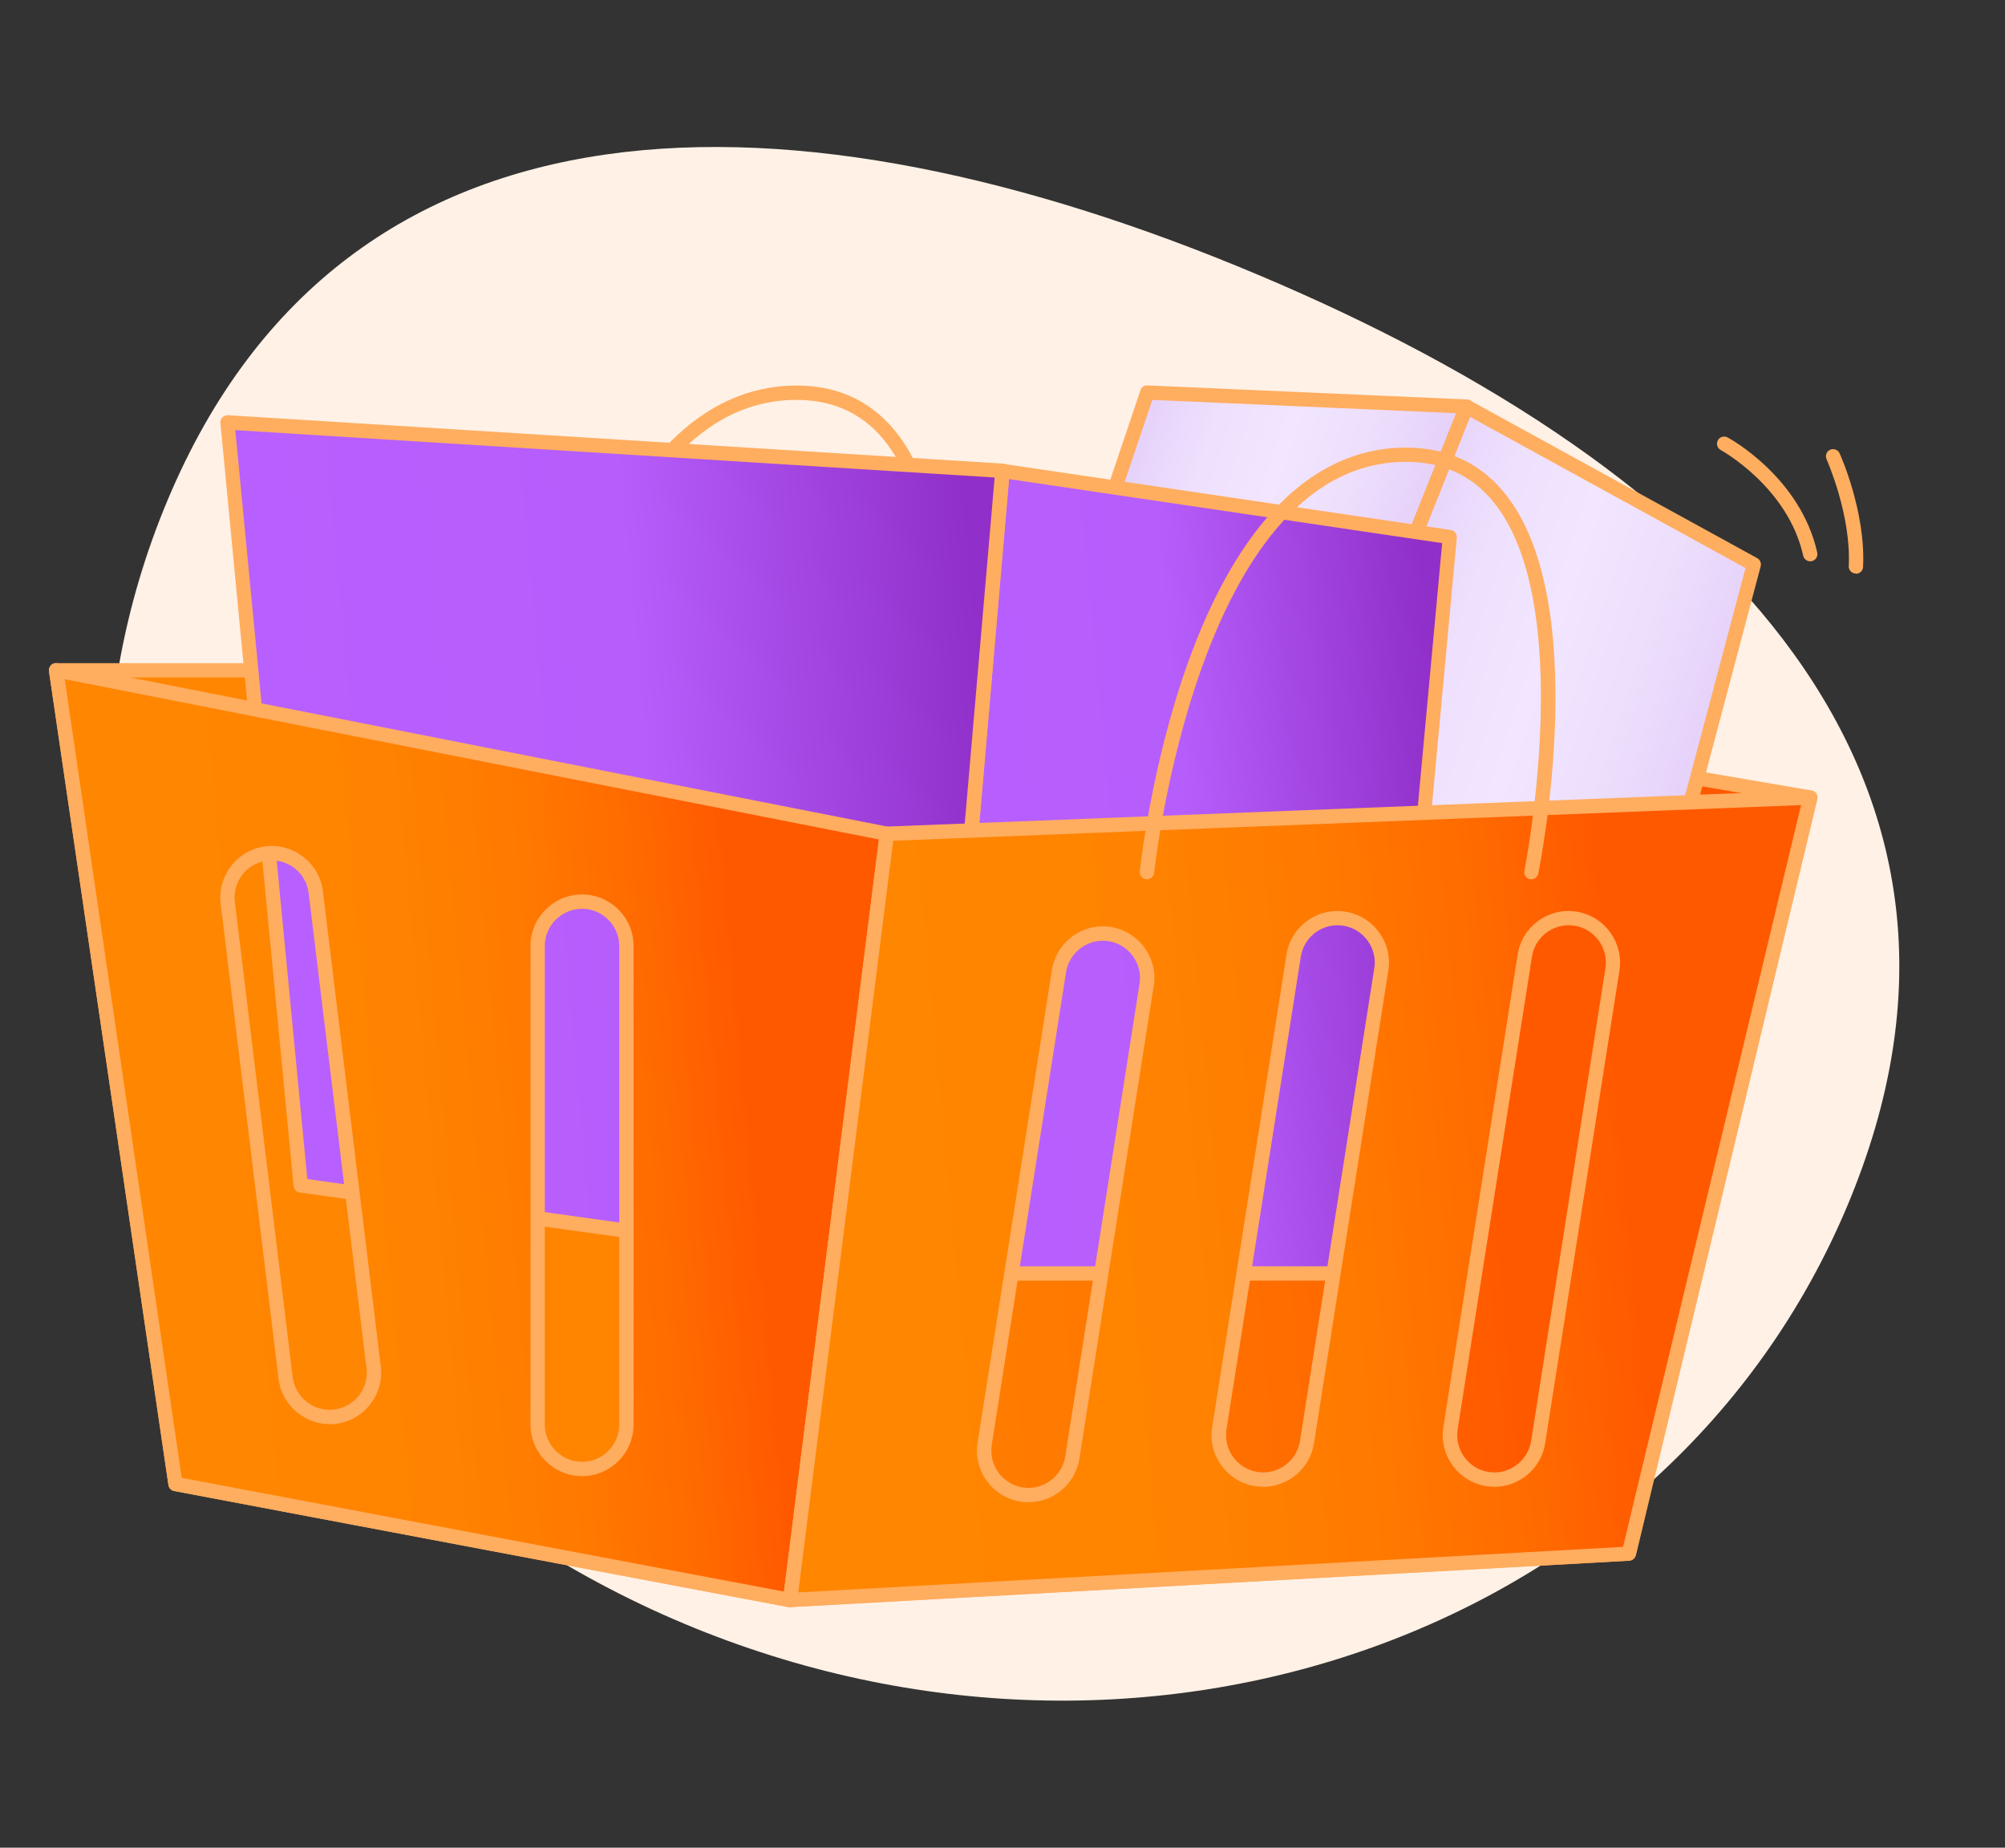 <?xml version="1.0" encoding="UTF-8"?><svg id="Layer_1" xmlns="http://www.w3.org/2000/svg" xmlns:xlink="http://www.w3.org/1999/xlink" viewBox="0 0 140 129"><rect x="0" y="0" width="140" height="129" fill="#333333" stroke="none"/><defs><style>.cls-1{fill:url(#linear-gradient);}.cls-2{fill:#ffad5f;}.cls-3{fill:#fff1e6;}.cls-4{fill:url(#linear-gradient-3);}.cls-5{fill:url(#linear-gradient-4);}.cls-6{fill:url(#linear-gradient-2);}.cls-7{fill:url(#linear-gradient-6);}.cls-8{fill:url(#linear-gradient-7);}.cls-9{fill:url(#linear-gradient-5);}</style><linearGradient id="linear-gradient" x1="7.22" y1="82.41" x2="127.84" y2="71.25" gradientUnits="userSpaceOnUse"><stop offset=".14" stop-color="#ff8600"/><stop offset=".38" stop-color="#ff8300"/><stop offset=".54" stop-color="#ff7a00"/><stop offset=".69" stop-color="#ff6a00"/><stop offset=".8" stop-color="#ff5900"/></linearGradient><linearGradient id="linear-gradient-2" x1="95.8" y1="42.56" x2="120.23" y2="50.78" gradientUnits="userSpaceOnUse"><stop offset="0" stop-color="#e5cff9"/><stop offset=".09" stop-color="#e9d7fb"/><stop offset=".26" stop-color="#efe1fe"/><stop offset=".48" stop-color="#f1e5ff"/><stop offset=".7" stop-color="#eee0fd"/><stop offset=".94" stop-color="#e7d3fa"/><stop offset="1" stop-color="#e5cff9"/></linearGradient><linearGradient id="linear-gradient-3" x1="76.95" y1="30.02" x2="98.38" y2="30.02" gradientTransform="translate(13.79 -16.75) rotate(18.62)" xlink:href="#linear-gradient-2"/><linearGradient id="linear-gradient-4" x1="62.74" y1="62.79" x2="103.23" y2="59.04" gradientUnits="userSpaceOnUse"><stop offset="0" stop-color="#b85fff"/><stop offset=".5" stop-color="#b65efc"/><stop offset=".95" stop-color="#902fc9"/></linearGradient><linearGradient id="linear-gradient-5" x1="18.82" y1="61.21" x2="72.17" y2="56.27" xlink:href="#linear-gradient-4"/><linearGradient id="linear-gradient-6" x1="7.12" y1="81.33" x2="63.58" y2="76.1" xlink:href="#linear-gradient"/><linearGradient id="linear-gradient-7" x1="52.84" y1="86.58" x2="128.61" y2="79.57" xlink:href="#linear-gradient"/></defs><path class="cls-3" d="M47.74,113.35C15.35,99.73-.78,64.62,11.71,34.9,24.19,5.18,55.49,5.54,87.88,19.2c32.39,13.66,53.6,35.27,41.11,64.99-12.48,29.72-48.86,42.76-81.25,29.16Z"/><path class="cls-2" d="M64.37,57.05s-.07,0-.1,0c-.27-.06-.45-.32-.39-.59,.04-.19,3.71-18.72-2.22-25.82-1.54-1.85-3.64-2.77-6.25-2.72-14.31,.27-17.34,28.41-17.37,28.69-.03,.28-.28,.47-.55,.45-.27-.03-.47-.27-.45-.55,0-.07,.77-7.36,3.36-14.58,3.48-9.7,8.66-14.89,14.99-15.01,2.92-.06,5.29,.98,7.04,3.08,6.23,7.47,2.59,25.88,2.43,26.66-.05,.24-.26,.4-.49,.4Z"/><g><polygon class="cls-1" points="3.92 46.8 74.59 46.8 126.4 55.68 113.73 108.48 55.17 111.71 12.25 103.6 3.92 46.8"/><path class="cls-2" d="M55.17,112.21s-.06,0-.09,0l-42.92-8.11c-.21-.04-.37-.21-.4-.42L3.42,46.87c-.02-.14,.02-.29,.12-.4,.09-.11,.23-.17,.38-.17H74.59l51.89,8.89c.14,.02,.26,.1,.33,.22,.08,.12,.1,.26,.07,.39l-12.67,52.79c-.05,.21-.24,.37-.46,.38l-58.56,3.24s-.02,0-.03,0Zm-42.48-9.03l42.51,8.03,58.13-3.21,12.46-51.91-51.28-8.79H4.5s8.19,55.89,8.19,55.89Z"/></g><g><polygon class="cls-6" points="122.46 39.41 102.39 28.39 90.84 57.27 116.55 61.69 122.46 39.41"/><path class="cls-2" d="M116.55,62.19s-.06,0-.08,0l-25.71-4.42c-.15-.03-.28-.12-.35-.25-.07-.13-.08-.29-.03-.43l11.55-28.88c.05-.13,.16-.24,.29-.29,.13-.05,.28-.04,.41,.03l20.07,11.02c.2,.11,.3,.34,.24,.57l-5.91,22.28c-.06,.22-.26,.37-.48,.37Zm-25.02-5.31l24.65,4.24,5.7-21.46-19.24-10.56-11.11,27.79Z"/></g><g><polygon class="cls-4" points="74.41 44.31 80.1 27.41 102.39 28.39 90.84 57.27 74.41 44.31"/><path class="cls-2" d="M90.84,57.77c-.11,0-.22-.04-.31-.11l-16.43-12.96c-.17-.13-.23-.35-.16-.55l5.69-16.9c.07-.21,.27-.37,.5-.34l22.29,.98c.16,0,.31,.09,.4,.23,.09,.14,.1,.31,.04,.46l-11.55,28.88c-.06,.15-.18,.26-.33,.3-.04,.01-.09,.02-.13,.02Zm-15.84-13.64l15.63,12.33,11.04-27.61-21.21-.93-5.46,16.21Z"/></g><g><polygon class="cls-5" points="101.23 37.49 70 32.88 65.16 88.91 96.48 88.91 101.23 37.49"/><path class="cls-2" d="M96.48,89.41h-31.32c-.14,0-.27-.06-.37-.16s-.14-.24-.13-.38l4.84-56.03c.01-.14,.08-.26,.19-.35,.11-.09,.25-.12,.38-.1l31.23,4.61c.26,.04,.45,.28,.42,.54l-4.76,51.42c-.02,.26-.24,.45-.5,.45Zm-30.77-1h30.32l4.67-50.49-30.24-4.47-4.75,54.96Z"/></g><g><polygon class="cls-9" points="21 82.76 65.16 88.91 70 32.88 15.89 29.5 21 82.76"/><path class="cls-2" d="M65.16,89.41s-.05,0-.07,0l-44.16-6.15c-.23-.03-.41-.22-.43-.45L15.39,29.54c-.01-.15,.04-.29,.14-.4,.1-.1,.25-.15,.39-.15l54.11,3.38c.13,0,.26,.07,.35,.17s.13,.23,.12,.37l-4.84,56.03c-.01,.14-.08,.26-.19,.35-.09,.07-.2,.11-.31,.11Zm-43.7-7.09l43.24,6.02,4.75-55-53.02-3.31,5.03,52.29Z"/></g><g><path class="cls-7" d="M3.92,46.8l8.33,56.81,42.92,8.11,6.76-53.5L3.92,46.8Zm19.48,52.12c-1.69,.21-3.24-1.01-3.45-2.7l-4.04-33.17c-.21-1.69,1.01-3.24,2.7-3.45s3.24,1.01,3.45,2.7l4.04,33.17c.21,1.69-1.01,3.24-2.7,3.45Zm20.34,.55c0,1.7-1.39,3.1-3.1,3.1s-3.1-1.39-3.1-3.1v-33.41c0-1.7,1.39-3.1,3.1-3.1s3.1,1.39,3.1,3.1v33.41Z"/><path class="cls-2" d="M55.17,112.21s-.06,0-.09,0l-42.92-8.11c-.21-.04-.37-.21-.4-.42L3.42,46.87c-.02-.16,.03-.32,.15-.44s.28-.16,.44-.13l58,11.42c.26,.05,.43,.29,.4,.55l-6.76,53.5c-.02,.14-.09,.26-.2,.34-.09,.06-.19,.1-.29,.1Zm-42.48-9.03l42.05,7.94,6.63-52.51L4.52,47.42l8.17,55.76Zm27.95-.12c-1.98,0-3.6-1.61-3.6-3.6v-33.41c0-1.98,1.61-3.6,3.6-3.6s3.6,1.61,3.6,3.6v33.41c0,1.98-1.61,3.6-3.6,3.6Zm0-39.61c-1.43,0-2.6,1.17-2.6,2.6v33.41c0,1.43,1.17,2.6,2.6,2.6s2.6-1.17,2.6-2.6v-33.41c0-1.43-1.17-2.6-2.6-2.6Zm-17.62,35.98c-.8,0-1.57-.27-2.21-.77-.76-.59-1.24-1.44-1.36-2.39l-4.04-33.17c-.24-1.97,1.17-3.77,3.13-4.01,1.96-.24,3.77,1.17,4.01,3.14l4.04,33.17c.12,.95-.15,1.89-.74,2.65s-1.44,1.24-2.39,1.36c-.15,.02-.29,.03-.44,.03Zm-4.04-39.36c-.1,0-.21,0-.32,.02-1.42,.17-2.44,1.47-2.26,2.89l4.04,33.17c.17,1.42,1.47,2.43,2.89,2.26h0c1.42-.17,2.44-1.47,2.26-2.89l-4.04-33.17c-.16-1.32-1.28-2.28-2.58-2.28Z"/></g><g><path class="cls-8" d="M61.92,58.22l-6.76,53.5,58.56-3.24,12.67-52.8-64.48,2.53Zm18.14,10.54l-5.19,33.01c-.26,1.68-1.86,2.84-3.54,2.58-1.68-.26-2.84-1.86-2.58-3.54l5.19-33.01c.26-1.68,1.86-2.84,3.54-2.58s2.84,1.86,2.58,3.54Zm16.37-1.08l-5.19,33.01c-.26,1.68-1.86,2.84-3.54,2.58-1.68-.26-2.84-1.86-2.58-3.54l5.19-33.01c.26-1.68,1.86-2.84,3.54-2.58,1.68,.26,2.84,1.86,2.58,3.54Zm16.14,0l-5.19,33.01c-.26,1.68-1.86,2.84-3.54,2.58-1.68-.26-2.84-1.86-2.58-3.54l5.19-33.01c.26-1.68,1.86-2.84,3.54-2.58,1.68,.26,2.84,1.86,2.58,3.54Z"/><path class="cls-2" d="M55.17,112.21c-.14,0-.27-.06-.37-.16-.1-.11-.15-.26-.13-.4l6.76-53.5c.03-.24,.23-.43,.48-.44l64.48-2.53c.15,0,.31,.06,.41,.18,.1,.12,.14,.28,.1,.43l-12.67,52.79c-.05,.21-.24,.37-.46,.38l-58.56,3.24s-.02,0-.03,0Zm7.2-53.51l-6.63,52.48,57.59-3.18,12.43-51.79-63.39,2.49Zm9.45,46.18c-.19,0-.37-.01-.56-.04-.95-.15-1.78-.66-2.35-1.44-.57-.78-.8-1.73-.65-2.67l5.19-33.01c.15-.95,.66-1.78,1.44-2.35,.78-.57,1.72-.8,2.67-.65,.95,.15,1.78,.66,2.35,1.44,.57,.78,.8,1.73,.65,2.67h0l-5.19,33.01c-.28,1.77-1.81,3.04-3.55,3.04Zm5.19-39.2c-.54,0-1.07,.17-1.53,.5-.56,.41-.93,1.01-1.04,1.69l-5.19,33.01c-.22,1.41,.75,2.75,2.16,2.97,.68,.11,1.37-.06,1.93-.47,.56-.41,.93-1.01,1.04-1.69l5.19-33.01c.11-.68-.06-1.37-.47-1.93-.41-.56-1.01-.93-1.69-1.04-.13-.02-.27-.03-.4-.03Zm3.06,3.08h0Zm24.27,35.04c-.19,0-.37-.01-.56-.04-1.96-.31-3.3-2.15-3-4.11l5.19-33.01c.31-1.96,2.16-3.3,4.11-2.99,1.96,.31,3.3,2.15,3,4.11h0l-5.19,33.01c-.15,.95-.66,1.78-1.44,2.35-.62,.45-1.36,.69-2.11,.69Zm5.19-39.2c-1.26,0-2.36,.92-2.56,2.19l-5.19,33.01c-.22,1.41,.75,2.75,2.16,2.97,.68,.11,1.37-.06,1.93-.47,.56-.41,.93-1.01,1.04-1.69l5.19-33.01c.22-1.41-.75-2.75-2.16-2.97-.14-.02-.27-.03-.4-.03Zm3.06,3.08h0Zm-24.39,36.12c-.19,0-.37-.01-.56-.04-.95-.15-1.78-.66-2.35-1.44-.57-.78-.8-1.73-.65-2.67l5.19-33.01c.31-1.96,2.16-3.3,4.11-2.99,.95,.15,1.78,.66,2.35,1.44s.8,1.73,.65,2.67l-5.19,33.01c-.28,1.77-1.81,3.04-3.55,3.04Zm5.19-39.2c-1.26,0-2.36,.92-2.56,2.19l-5.19,33.01c-.22,1.41,.75,2.75,2.16,2.97,1.41,.22,2.75-.75,2.97-2.16l5.19-33.01h0c.11-.68-.06-1.37-.47-1.93-.41-.56-1.01-.93-1.69-1.04-.14-.02-.27-.03-.4-.03Z"/></g><path class="cls-2" d="M106.93,61.39s-.07,0-.1,0c-.27-.06-.45-.32-.39-.59,.04-.19,3.7-18.72-2.22-25.83-1.54-1.85-3.63-2.78-6.25-2.72-14.31,.27-17.35,28.41-17.38,28.69-.03,.28-.28,.47-.55,.45-.27-.03-.47-.27-.45-.55,0-.07,.77-7.36,3.36-14.58,3.48-9.7,8.66-14.89,14.99-15.01,2.94-.05,5.29,.98,7.04,3.08,6.23,7.47,2.59,25.88,2.43,26.66-.05,.24-.26,.4-.49,.4Z"/><path class="cls-2" d="M126.4,39.19c-.23,0-.44-.16-.49-.39-1.06-4.79-5.71-7.35-5.76-7.38-.24-.13-.33-.43-.2-.68,.13-.24,.43-.33,.68-.2,.21,.11,5.09,2.81,6.26,8.04,.06,.27-.11,.54-.38,.6-.04,0-.07,.01-.11,.01Z"/><path class="cls-2" d="M129.59,40.04s-.02,0-.03,0c-.28-.01-.49-.25-.47-.52,.18-3.58-1.54-7.43-1.55-7.46-.11-.25,0-.55,.25-.66,.25-.11,.55,0,.66,.25,.08,.17,1.83,4.1,1.64,7.93-.01,.27-.23,.48-.5,.48Z"/></svg>